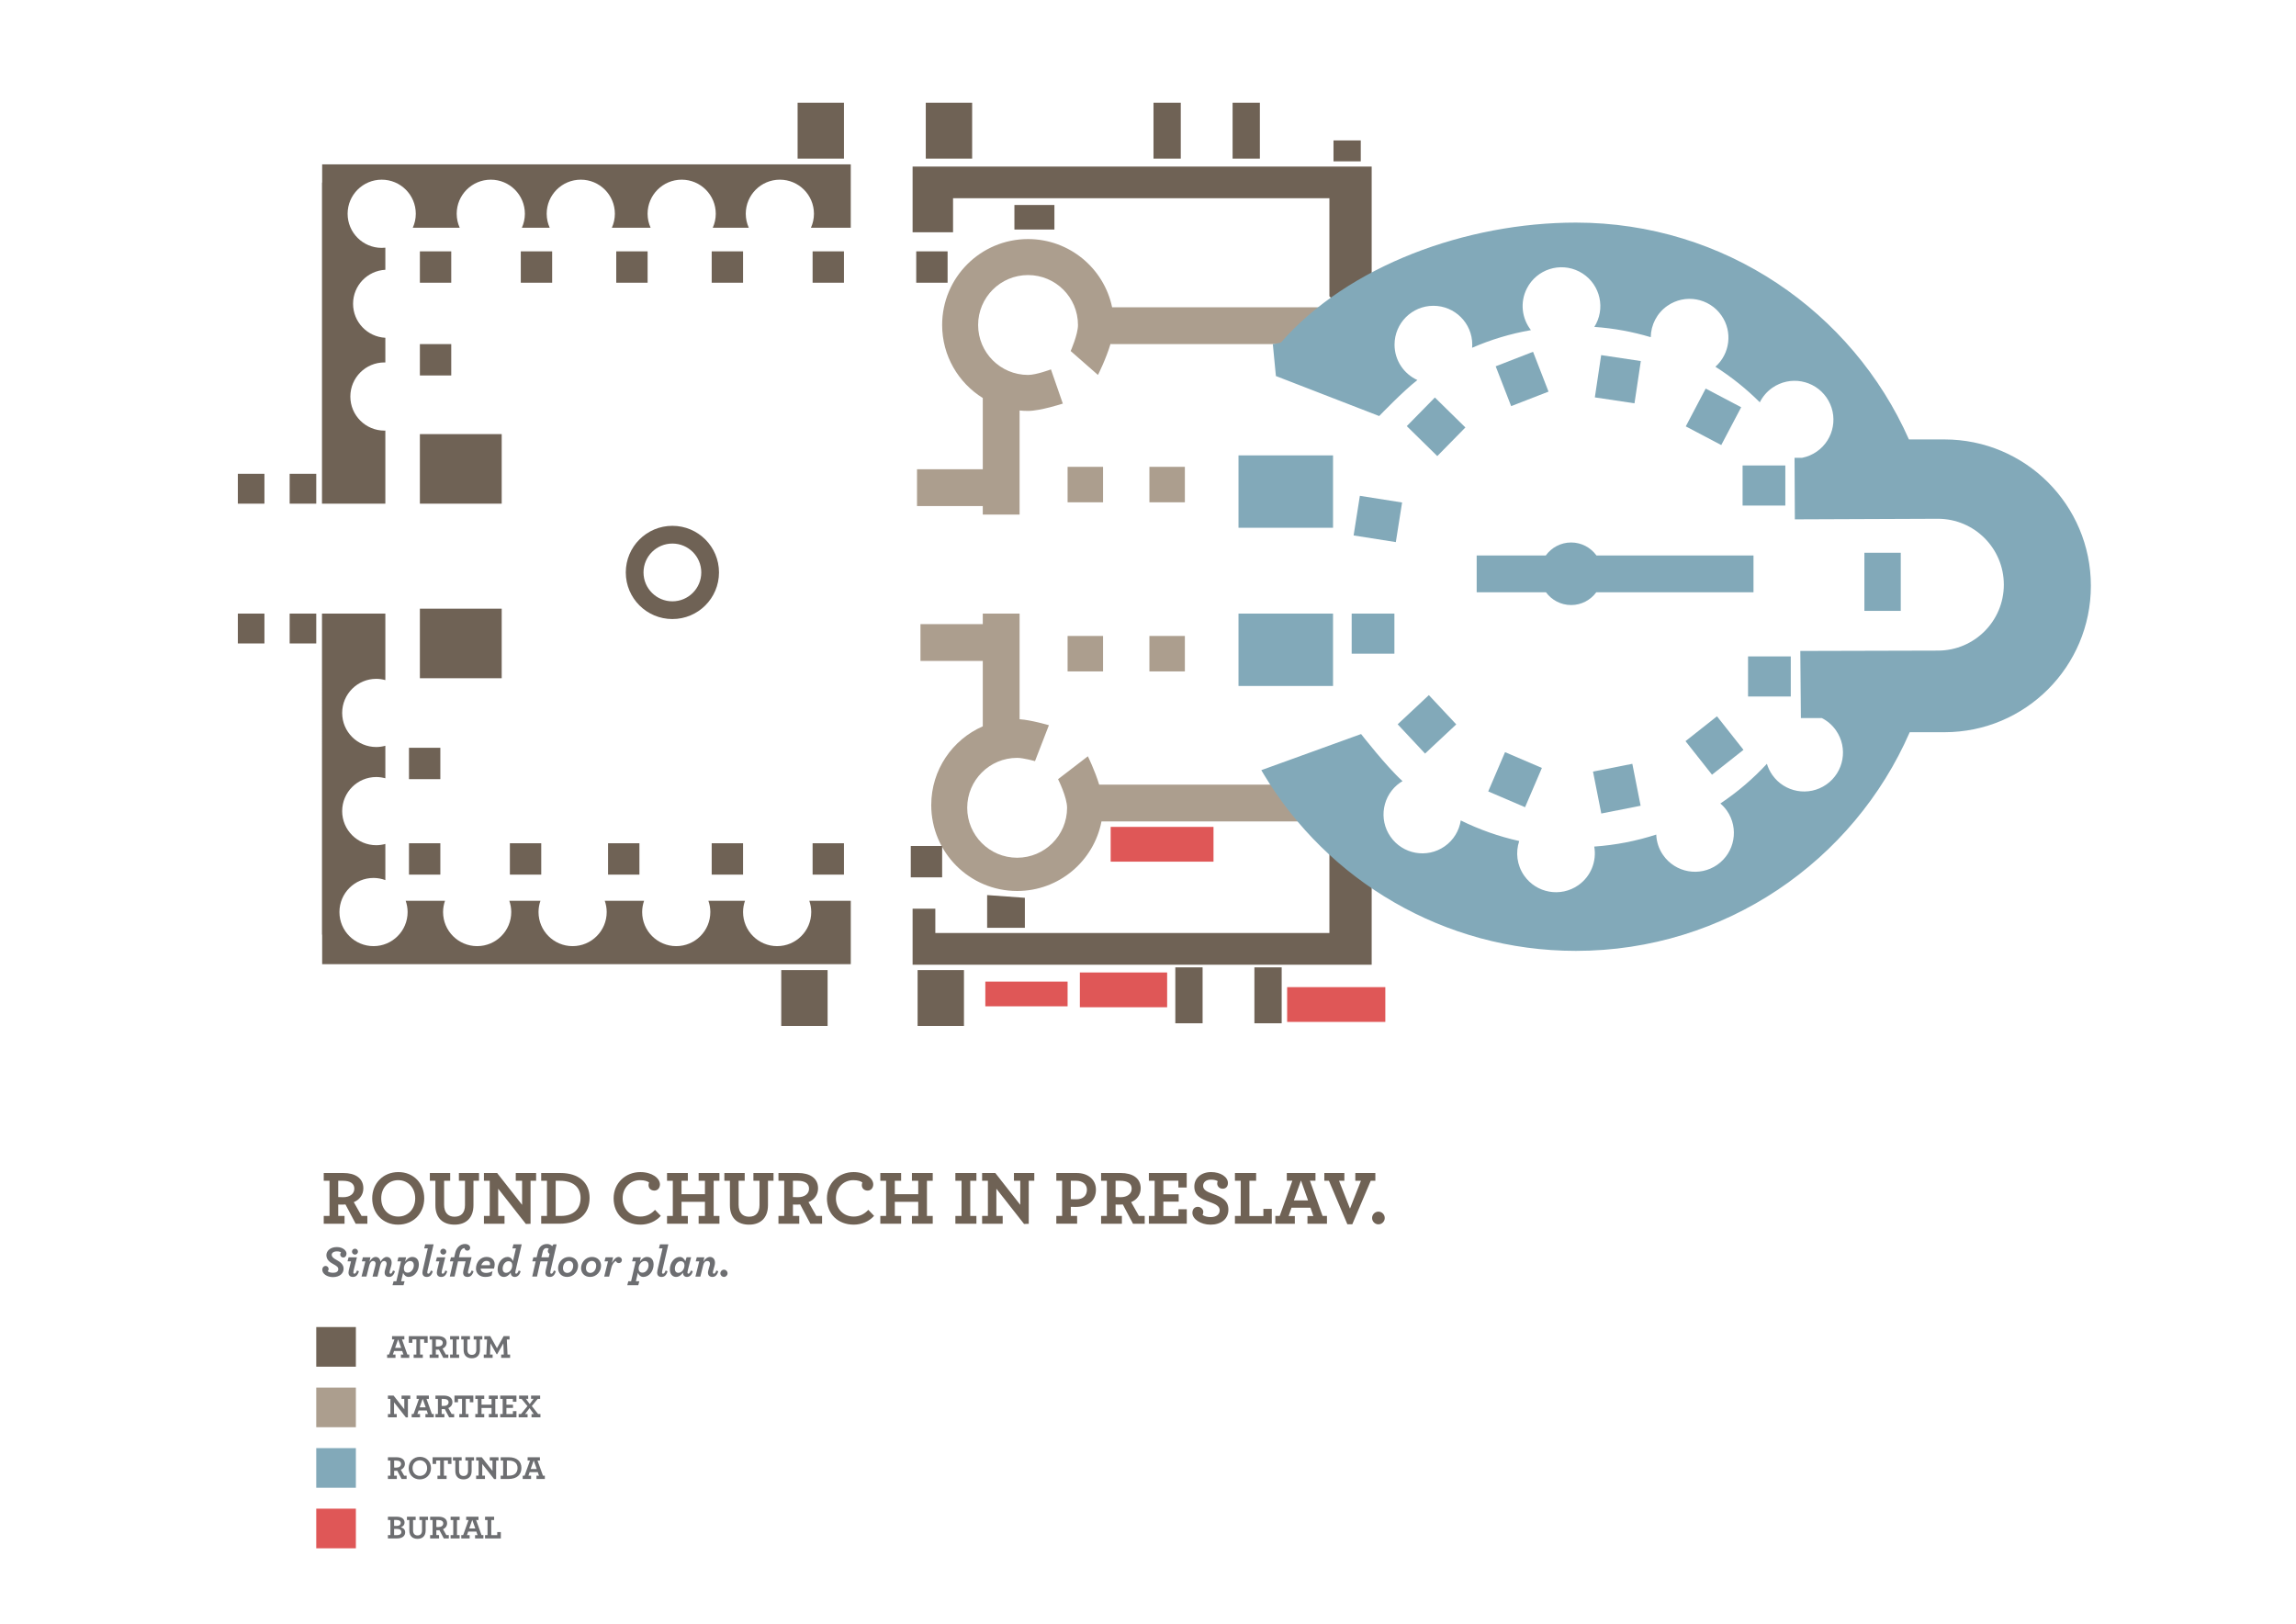 <?xml version="1.0" encoding="UTF-8" standalone="no"?>
<!-- Generator: Adobe Illustrator 14.0.0, SVG Export Plug-In . SVG Version: 6.00 Build 43363)  -->

<svg
   xmlns:dc="http://purl.org/dc/elements/1.1/"
   xmlns:cc="http://creativecommons.org/ns#"
   xmlns:rdf="http://www.w3.org/1999/02/22-rdf-syntax-ns#"
   xmlns:svg="http://www.w3.org/2000/svg"
   xmlns="http://www.w3.org/2000/svg"
   xmlns:sodipodi="http://sodipodi.sourceforge.net/DTD/sodipodi-0.dtd"
   xmlns:inkscape="http://www.inkscape.org/namespaces/inkscape"
   version="1.1"
   x="0px"
   y="0px"
   width="841.89px"
   height="595.28px"
   viewBox="0 0 841.89 595.28"
   enable-background="new 0 0 841.89 595.28"
   xml:space="preserve"
   id="svg3409"
   inkscape:version="0.47 r22583"
   sodipodi:docname="plan2-outlined.svg"><defs
   id="defs3708"><inkscape:perspective
     sodipodi:type="inkscape:persp3d"
     inkscape:vp_x="0 : 297.64001 : 1"
     inkscape:vp_y="0 : 1000 : 0"
     inkscape:vp_z="841.89001 : 297.64001 : 1"
     inkscape:persp3d-origin="420.94501 : 198.42668 : 1"
     id="perspective3712" /></defs><sodipodi:namedview
   pagecolor="#ffffff"
   bordercolor="#666666"
   borderopacity="1"
   objecttolerance="10"
   gridtolerance="10"
   guidetolerance="10"
   inkscape:pageopacity="0"
   inkscape:pageshadow="2"
   inkscape:window-width="1680"
   inkscape:window-height="988"
   id="namedview3706"
   showgrid="false"
   inkscape:zoom="1.1213358"
   inkscape:cx="394.84226"
   inkscape:cy="298.63418"
   inkscape:window-x="0"
   inkscape:window-y="0"
   inkscape:window-maximized="1"
   inkscape:current-layer="svg3409" />
<g
   id="Layer_2">
</g>
<g
   id="Layer_1">
	<g
   id="g3413">
		<g
   id="g3415">
			<g
   id="g3417">
				<path
   fill="#6F6255"
   d="M118.706,445.783h2.12v-12.887h-2.12v-2.854h7.206c4.268,0,7.319,1.836,7.319,5.623      c0,2.402-1.469,4.238-3.504,5.059l2.854,5.059h2.119v2.854h-4.295l-3.73-7.064c-0.396,0.029-0.764,0.057-1.131,0.057      c-0.593,0-1.13,0-1.525-0.027v4.182h2.317v2.854h-7.631V445.783z M129.926,435.779c0-1.949-1.611-2.883-4.183-2.883h-1.724      v5.963c0.339,0.029,0.791,0.057,1.809,0.057C128.229,438.916,129.926,437.729,129.926,435.779z"
   id="path3419" />
				<path
   fill="#6F6255"
   d="M136.479,439.34c0-5.453,3.957-9.637,9.608-9.637c5.624,0,9.467,4.211,9.467,9.637      c0,5.455-3.956,9.637-9.608,9.637C140.322,448.977,136.479,444.766,136.479,439.34z M152.247,439.34      c0-3.871-2.628-6.67-6.217-6.67c-3.617,0-6.245,2.77-6.245,6.67c0,3.871,2.628,6.67,6.245,6.67      C149.619,446.01,152.247,443.24,152.247,439.34z"
   id="path3421" />
				<path
   fill="#6F6255"
   d="M159.648,441.855v-8.959h-2.034v-2.854h7.46v2.854h-2.232v8.789c0,2.854,1.441,4.381,3.815,4.381      c2.401,0,3.843-1.385,3.843-4.268v-8.902h-2.232v-2.854h7.376v2.854h-2.035v8.902c0,4.859-2.854,7.178-6.951,7.178      C162.503,448.977,159.648,446.658,159.648,441.855z"
   id="path3423" />
				<path
   fill="#6F6255"
   d="M182.677,435.807v9.977h2.317v2.854h-7.545v-2.854h2.119v-12.887h-2.119v-2.854h4.832l9.156,11.67      v-8.816h-2.317v-2.854h7.461v2.854h-2.035v15.77l-1.724,0.057L182.677,435.807z"
   id="path3425" />
				<path
   fill="#6F6255"
   d="M198.442,445.783h2.12v-12.887h-2.12v-2.854h7.037c6.726,0,10.71,3.504,10.71,9.127      c0,5.68-3.759,9.467-11.049,9.467h-6.698V445.783z M205.593,445.783c4.804,0,7.29-2.6,7.29-6.584      c0-4.07-2.882-6.303-7.517-6.303h-1.61v12.887H205.593z"
   id="path3427" />
				<path
   fill="#6F6255"
   d="M225.002,439.34c0-5.596,4.353-9.637,9.778-9.637c4.323,0,7.206,2.262,7.206,4.494      c0,1.355-0.876,2.289-2.035,2.289c-1.271,0-2.147-0.791-2.147-2.008c0-0.367,0.085-0.734,0.198-0.961      c-0.537-0.424-1.611-0.848-3.307-0.848c-3.617,0-6.387,2.77-6.387,6.643c0,3.729,2.6,6.697,6.528,6.697      c2.176,0,3.956-0.961,5.341-2.459l2.119,2.203c-1.809,2.008-4.493,3.223-7.46,3.223      C229.1,448.977,225.002,445.133,225.002,439.34z"
   id="path3429" />
				<path
   fill="#6F6255"
   d="M244.583,445.783h2.12v-12.887h-2.12v-2.854h7.631v2.854h-2.317v4.918h8.591v-4.918h-2.317v-2.854h7.63      v2.854h-2.119v12.887h2.119v2.854h-7.63v-2.854h2.317v-5.172h-8.591v5.172h2.317v2.854h-7.631V445.783z"
   id="path3431" />
				<path
   fill="#6F6255"
   d="M267.641,441.855v-8.959h-2.035v-2.854h7.461v2.854h-2.233v8.789c0,2.854,1.441,4.381,3.815,4.381      c2.402,0,3.844-1.385,3.844-4.268v-8.902h-2.233v-2.854h7.376v2.854h-2.034v8.902c0,4.859-2.854,7.178-6.952,7.178      C270.494,448.977,267.641,446.658,267.641,441.855z"
   id="path3433" />
				<path
   fill="#6F6255"
   d="M285.44,445.783h2.119v-12.887h-2.119v-2.854h7.206c4.268,0,7.319,1.836,7.319,5.623      c0,2.402-1.47,4.238-3.504,5.059l2.854,5.059h2.12v2.854h-4.296l-3.73-7.064c-0.396,0.029-0.763,0.057-1.13,0.057      c-0.594,0-1.131,0-1.526-0.027v4.182h2.317v2.854h-7.63V445.783z M296.659,435.779c0-1.949-1.61-2.883-4.183-2.883h-1.724v5.963      c0.339,0.029,0.791,0.057,1.809,0.057C294.964,438.916,296.659,437.729,296.659,435.779z"
   id="path3435" />
				<path
   fill="#6F6255"
   d="M303.213,439.34c0-5.596,4.353-9.637,9.778-9.637c4.323,0,7.206,2.262,7.206,4.494      c0,1.355-0.876,2.289-2.035,2.289c-1.271,0-2.147-0.791-2.147-2.008c0-0.367,0.085-0.734,0.198-0.961      c-0.537-0.424-1.611-0.848-3.307-0.848c-3.617,0-6.387,2.77-6.387,6.643c0,3.729,2.6,6.697,6.528,6.697      c2.176,0,3.956-0.961,5.341-2.459l2.119,2.203c-1.809,2.008-4.493,3.223-7.46,3.223      C307.311,448.977,303.213,445.133,303.213,439.34z"
   id="path3437" />
				<path
   fill="#6F6255"
   d="M322.794,445.783h2.119v-12.887h-2.119v-2.854h7.63v2.854h-2.317v4.918h8.591v-4.918h-2.317v-2.854h7.63      v2.854h-2.119v12.887h2.119v2.854h-7.63v-2.854h2.317v-5.172h-8.591v5.172h2.317v2.854h-7.63V445.783z"
   id="path3439" />
				<path
   fill="#6F6255"
   d="M350.314,445.783h2.261v-12.887h-2.261v-2.854h7.715v2.854h-2.261v12.887h2.261v2.854h-7.715V445.783z"
   id="path3441" />
				<path
   fill="#6F6255"
   d="M365.347,435.807v9.977h2.317v2.854h-7.546v-2.854h2.12v-12.887h-2.12v-2.854h4.833l9.155,11.67v-8.816      h-2.316v-2.854h7.46v2.854h-2.034v15.77l-1.725,0.057L365.347,435.807z"
   id="path3443" />
				<path
   fill="#6F6255"
   d="M387.328,445.783h2.119v-12.887h-2.119v-2.854h7.488c3.984,0,7.037,2.289,7.037,6.076      c0,4.266-3.024,6.357-7.404,6.357c-0.876,0-1.413,0-1.809-0.027v3.334h2.317v2.854h-7.63V445.783z M398.547,436.119      c0-1.951-1.61-3.223-3.899-3.223h-2.007v6.727c0.339,0.027,0.791,0.057,2.092,0.057      C397.134,439.68,398.547,438.322,398.547,436.119z"
   id="path3445" />
				<path
   fill="#6F6255"
   d="M403.744,445.783h2.119v-12.887h-2.119v-2.854h7.206c4.267,0,7.319,1.836,7.319,5.623      c0,2.402-1.47,4.238-3.505,5.059l2.854,5.059h2.119v2.854h-4.295l-3.73-7.064c-0.396,0.029-0.763,0.057-1.13,0.057      c-0.594,0-1.131,0-1.526-0.027v4.182h2.317v2.854h-7.63V445.783z M414.963,435.779c0-1.949-1.611-2.883-4.183-2.883h-1.724      v5.963c0.339,0.029,0.791,0.057,1.809,0.057C413.268,438.916,414.963,437.729,414.963,435.779z"
   id="path3447" />
				<path
   fill="#6F6255"
   d="M421.263,445.783h2.119v-12.887h-2.119v-2.854h13.876v5.313h-3.053v-2.486h-5.511v4.973h5.624v2.713      h-5.624v5.256h5.54v-2.486h3.051v5.313h-13.903V445.783z"
   id="path3449" />
				<path
   fill="#6F6255"
   d="M437.227,444.652c0-1.328,0.793-2.203,1.951-2.203c1.242,0,2.035,0.932,2.035,1.836      c0,0.453-0.086,0.791-0.256,1.131c0.68,0.48,1.725,0.791,2.939,0.791c2.035,0,3.334-0.904,3.334-2.516      c0-1.525-1.553-2.26-3.418-2.91c-3.447-1.244-5.879-2.346-5.879-5.793c0-2.967,2.402-5.285,6.16-5.285      c3.477,0,6.162,1.781,6.162,4.014c0,1.328-0.82,2.09-1.895,2.09c-1.299,0-2.035-0.959-2.035-1.893      c0-0.451,0.086-0.65,0.199-0.875c-0.51-0.313-1.301-0.566-2.459-0.566c-1.838,0-2.91,0.934-2.91,2.289      c0,1.525,1.553,2.205,3.418,2.883c3.336,1.188,5.85,2.346,5.85,5.793c0,3.533-2.74,5.539-6.555,5.539      C440.195,448.977,437.227,446.914,437.227,444.652z"
   id="path3451" />
				<path
   fill="#6F6255"
   d="M452.824,445.783h2.119v-12.887h-2.119v-2.854h7.77v2.854h-2.457v12.914h5.115v-2.627h3.08v5.453      h-13.508V445.783z"
   id="path3453" />
				<path
   fill="#6F6255"
   d="M467.629,445.783h1.611l4.635-12.914h-2.035v-2.826h10.514v2.826h-2.035l4.635,12.914h1.609v2.854      h-7.148v-2.826h2.146l-1.045-3.051h-6.951l-1.047,3.051h2.262v2.826h-7.15V445.783z M479.641,440.104l-2.602-7.32l-2.6,7.32      H479.641z"
   id="path3455" />
				<path
   fill="#6F6255"
   d="M487.295,432.896H485.6v-2.854h7.348v2.854h-1.949l4.012,10.201l4.014-10.201h-2.063v-2.854h7.348v2.854      h-1.695l-6.756,15.939h-1.809L487.295,432.896z"
   id="path3457" />
				<path
   fill="#6F6255"
   d="M503.117,446.547c0-1.301,1.047-2.346,2.318-2.346s2.316,1.045,2.316,2.346      c0,1.271-1.045,2.316-2.316,2.316S503.117,447.818,503.117,446.547z"
   id="path3459" />
				<path
   fill="#6D6E71"
   d="M118.178,465.543c0-0.855,0.532-1.422,1.227-1.422c0.613,0,1.098,0.5,1.098,1.115      c0,0.273-0.097,0.58-0.354,0.807c0.354,0.355,1.098,0.58,2.001,0.58c1.114,0,1.89-0.436,1.89-1.34      c0-0.727-0.582-1.162-1.809-1.824c-1.243-0.662-2.551-1.598-2.551-3.293c0-1.533,1.389-2.971,3.826-2.971      c2.195,0,3.552,1.293,3.552,2.391c0,0.791-0.452,1.436-1.211,1.436c-0.613,0-1.098-0.484-1.098-1.098      c0-0.258,0.081-0.533,0.291-0.758c-0.146-0.193-0.727-0.389-1.502-0.389c-1.243,0-1.905,0.598-1.905,1.229      c0,0.838,0.791,1.387,1.873,1.969c1.292,0.693,2.486,1.631,2.486,3.148c0,1.695-1.389,3.082-3.939,3.082      C119.921,468.205,118.178,466.979,118.178,465.543z"
   id="path3461" />
				<path
   fill="#6D6E71"
   d="M127.784,466.559c0-0.242,0.032-0.516,0.097-0.791l0.824-3.342h-1.275l0.387-1.484h3.067l-1.211,4.811      c-0.08,0.307-0.112,0.564-0.112,0.742c0,0.307,0.145,0.453,0.387,0.453c0.291,0,0.598-0.178,0.953-1.162l0.71,0.273      c-0.484,1.662-1.291,2.082-2.212,2.082C128.301,468.141,127.784,467.512,127.784,466.559z M129.06,458.875      c0-0.613,0.501-1.082,1.098-1.082c0.598,0,1.098,0.469,1.098,1.082s-0.5,1.082-1.098,1.082      C129.561,459.957,129.06,459.488,129.06,458.875z"
   id="path3463" />
				<path
   fill="#6D6E71"
   d="M133.968,462.426h-1.291l0.387-1.484h2.761l-0.354,1.631c0.483-0.904,1.355-1.76,2.26-1.76      c1.001,0,1.663,0.727,1.775,1.76c0.614-1.082,1.485-1.76,2.293-1.76c0.984,0,1.808,0.727,1.808,2.115      c0,0.354-0.048,0.742-0.178,1.178l-0.517,1.857c-0.048,0.193-0.08,0.354-0.08,0.5c0,0.322,0.129,0.484,0.371,0.484      s0.549-0.178,0.904-1.162l0.71,0.273c-0.42,1.469-1.179,2.082-2.131,2.082c-1.114,0-1.646-0.662-1.646-1.564      c0-0.26,0.032-0.533,0.113-0.809l0.5-1.791c0.081-0.258,0.113-0.5,0.113-0.695c0-0.645-0.42-0.984-0.889-0.984      c-0.693,0-1.194,0.566-1.469,1.711l-1.001,4.004H136.6l1.017-4.004c0.064-0.273,0.113-0.58,0.113-0.773      c0-0.533-0.388-0.938-0.888-0.938c-0.694,0-1.195,0.566-1.47,1.711l-1.001,4.004h-1.808L133.968,462.426z"
   id="path3465" />
				<path
   fill="#6D6E71"
   d="M144.318,469.723h1.017l1.695-7.297h-1.324l0.388-1.484h2.81l-0.355,1.613      c0.581-0.92,1.518-1.742,2.599-1.742c1.631,0,2.438,1.129,2.438,2.775c0,2.439-1.631,4.553-3.762,4.553      c-1.001,0-1.679-0.709-2.019-1.5l-0.71,3.082h1.26l-0.388,1.453h-4.036L144.318,469.723z M151.744,463.83      c0-0.838-0.468-1.518-1.356-1.518c-1.227,0-2.292,1.26-2.292,2.777c0,0.92,0.468,1.486,1.437,1.486      C150.76,466.576,151.744,465.268,151.744,463.83z"
   id="path3467" />
				<path
   fill="#6D6E71"
   d="M154.894,466.543c0-0.242,0.032-0.5,0.097-0.775l1.872-8.088h-1.323l0.388-1.484h3.067l-2.212,9.557      c-0.064,0.291-0.113,0.518-0.113,0.693c0,0.355,0.113,0.502,0.371,0.502c0.291,0,0.598-0.178,0.953-1.162l0.71,0.273      c-0.484,1.662-1.291,2.082-2.212,2.082C155.394,468.141,154.894,467.512,154.894,466.543z"
   id="path3469" />
				<path
   fill="#6D6E71"
   d="M160.173,466.559c0-0.242,0.032-0.516,0.097-0.791l0.824-3.342h-1.275l0.387-1.484h3.067l-1.211,4.811      c-0.08,0.307-0.112,0.564-0.112,0.742c0,0.307,0.145,0.453,0.387,0.453c0.291,0,0.598-0.178,0.953-1.162l0.71,0.273      c-0.484,1.662-1.291,2.082-2.212,2.082C160.689,468.141,160.173,467.512,160.173,466.559z M161.448,458.875      c0-0.613,0.501-1.082,1.098-1.082c0.598,0,1.098,0.469,1.098,1.082s-0.5,1.082-1.098,1.082      C161.949,459.957,161.448,459.488,161.448,458.875z"
   id="path3471" />
				<path
   fill="#6D6E71"
   d="M167.955,462.426l-1.275,5.586h-1.744l1.275-5.586h-1.243l0.388-1.484h1.194l0.372-1.631      c0.226-0.969,0.661-1.744,1.259-2.309c0.63-0.598,1.437-0.936,2.293-0.936c1.194,0,1.921,0.629,1.921,1.404      c0,0.613-0.469,1.049-1.033,1.049c-0.565,0-0.985-0.42-1.018-0.92h-0.08c-0.291,0-0.549,0.098-0.791,0.291      c-0.372,0.307-0.679,0.887-0.872,1.742l-0.307,1.309h4.617l-1.211,4.811c-0.081,0.307-0.113,0.564-0.113,0.742      c0,0.307,0.146,0.453,0.388,0.453c0.291,0,0.598-0.178,0.952-1.162l0.711,0.273c-0.484,1.662-1.292,2.082-2.212,2.082      c-1.098,0-1.614-0.629-1.614-1.582c0-0.242,0.032-0.516,0.097-0.791l0.823-3.342H167.955z"
   id="path3473" />
				<path
   fill="#6D6E71"
   d="M176.271,465.074v0.113c0,0.791,0.646,1.484,1.985,1.484c0.71,0,1.453-0.16,2.341-0.629l-0.339,1.613      c-0.743,0.355-1.356,0.484-2.405,0.484c-1.728,0-3.326-1.08-3.326-3.035c0-2.404,1.712-4.293,3.826-4.293      c1.792,0,3.035,0.969,3.035,2.729c0,0.451-0.081,0.969-0.258,1.533H176.271z M176.464,463.848h3.164      c0.049-0.178,0.064-0.34,0.064-0.484c0-0.695-0.452-1.098-1.308-1.098C177.497,462.266,176.803,462.879,176.464,463.848z"
   id="path3475" />
				<path
   fill="#6D6E71"
   d="M186.15,460.813c0.953,0,1.663,0.775,1.954,1.518l1.081-4.65h-1.308l0.388-1.484h3.035l-2.228,9.557      c-0.081,0.34-0.13,0.582-0.13,0.76c0,0.289,0.113,0.436,0.355,0.436c0.21,0,0.549-0.178,0.904-1.162l0.71,0.273      c-0.484,1.662-1.404,2.082-2.18,2.082c-0.92,0-1.452-0.629-1.452-1.598c-0.581,0.871-1.438,1.598-2.535,1.598      c-1.323,0-2.276-1.098-2.276-2.744C182.47,462.959,184.101,460.813,186.15,460.813z M187.83,463.879c0-0.92-0.452-1.5-1.389-1.5      c-1.179,0-2.131,1.322-2.131,2.76c0,0.84,0.42,1.502,1.275,1.502C186.765,466.641,187.83,465.396,187.83,463.879z"
   id="path3477" />
				<path
   fill="#6D6E71"
   d="M196.774,460.941l0.533-2.26c0.129-0.549,0.355-1.033,0.678-1.438c0.581-0.727,1.47-1.178,2.6-1.178      c0.807,0,1.453,0.307,1.905,0.791l0.451-0.662h1.163l-2.212,9.557c-0.064,0.291-0.113,0.518-0.113,0.693      c0,0.355,0.113,0.502,0.371,0.502c0.291,0,0.598-0.178,0.953-1.162l0.71,0.273c-0.484,1.662-1.291,2.082-2.212,2.082      c-1.098,0-1.598-0.629-1.598-1.598c0-0.242,0.032-0.5,0.097-0.775l0.774-3.342h-2.695l-1.275,5.586h-1.744l1.275-5.586h-1.243      l0.388-1.484H196.774z M198.519,460.941h2.696l0.29-1.291c-0.403-0.178-0.63-0.566-0.63-1.002c0-0.322,0.146-0.598,0.355-0.791      c-0.21-0.178-0.484-0.291-0.759-0.291c-0.452,0-0.823,0.178-1.081,0.502c-0.194,0.225-0.323,0.531-0.404,0.887L198.519,460.941z      "
   id="path3479" />
				<path
   fill="#6D6E71"
   d="M204.638,464.93c0-2.115,1.663-4.117,4.004-4.117c2.131,0,3.325,1.5,3.325,3.213      c0,2.113-1.662,4.115-4.003,4.115C205.833,468.141,204.638,466.641,204.638,464.93z M210.176,464.025      c0-1.146-0.727-1.744-1.599-1.744c-1.179,0-2.147,1.131-2.147,2.648c0,1.145,0.727,1.742,1.599,1.742      C209.207,466.672,210.176,465.543,210.176,464.025z"
   id="path3481" />
				<path
   fill="#6D6E71"
   d="M213.066,464.93c0-2.115,1.663-4.117,4.004-4.117c2.131,0,3.325,1.5,3.325,3.213      c0,2.113-1.663,4.115-4.004,4.115C214.261,468.141,213.066,466.641,213.066,464.93z M218.604,464.025      c0-1.146-0.727-1.744-1.599-1.744c-1.178,0-2.146,1.131-2.146,2.648c0,1.145,0.727,1.742,1.598,1.742      C217.635,466.672,218.604,465.543,218.604,464.025z"
   id="path3483" />
				<path
   fill="#6D6E71"
   d="M222.947,462.426h-1.291l0.387-1.484h2.761l-0.452,2.066c0.823-1.502,1.663-2.195,2.503-2.195      c0.597,0,1.178,0.467,1.178,1.162c0,0.613-0.5,1.113-1.113,1.113c-0.565,0-0.985-0.402-1.065-0.807      c-0.517,0.162-1.34,1.082-1.695,2.518l-0.808,3.213h-1.808L222.947,462.426z"
   id="path3485" />
				<path
   fill="#6D6E71"
   d="M230.391,469.723h1.017l1.695-7.297h-1.324l0.388-1.484h2.81l-0.355,1.613      c0.581-0.92,1.518-1.742,2.599-1.742c1.631,0,2.438,1.129,2.438,2.775c0,2.439-1.631,4.553-3.762,4.553      c-1.001,0-1.679-0.709-2.019-1.5l-0.71,3.082h1.26l-0.388,1.453h-4.036L230.391,469.723z M237.816,463.83      c0-0.838-0.468-1.518-1.356-1.518c-1.227,0-2.292,1.26-2.292,2.777c0,0.92,0.468,1.486,1.437,1.486      C236.832,466.576,237.816,465.268,237.816,463.83z"
   id="path3487" />
				<path
   fill="#6D6E71"
   d="M240.966,466.543c0-0.242,0.032-0.5,0.097-0.775l1.873-8.088h-1.324l0.388-1.484h3.067l-2.212,9.557      c-0.064,0.291-0.112,0.518-0.112,0.693c0,0.355,0.112,0.502,0.371,0.502c0.29,0,0.597-0.178,0.952-1.162l0.711,0.273      c-0.484,1.662-1.292,2.082-2.212,2.082C241.467,468.141,240.966,467.512,240.966,466.543z"
   id="path3489" />
				<path
   fill="#6D6E71"
   d="M245.616,465.396c0-2.438,1.63-4.584,3.681-4.584c0.937,0,1.695,0.775,1.985,1.582l0.484-1.453h1.646      l-1.21,4.811c-0.081,0.307-0.13,0.582-0.13,0.76c0,0.289,0.113,0.436,0.355,0.436c0.21,0,0.549-0.178,0.904-1.162l0.71,0.273      c-0.484,1.662-1.389,2.082-2.163,2.082c-0.92,0-1.453-0.629-1.453-1.598c-0.581,0.871-1.437,1.598-2.534,1.598      C246.568,468.141,245.616,467.043,245.616,465.396z M250.976,463.879c0-0.92-0.452-1.5-1.388-1.5      c-1.179,0-2.132,1.322-2.132,2.76c0,0.84,0.42,1.502,1.275,1.502C249.91,466.641,250.976,465.396,250.976,463.879z"
   id="path3491" />
				<path
   fill="#6D6E71"
   d="M259.598,466.576c0-0.26,0.032-0.533,0.113-0.809l0.533-1.904c0.064-0.209,0.08-0.404,0.08-0.582      c0-0.613-0.371-0.984-0.969-0.984c-0.759,0-1.259,0.533-1.518,1.582l-1.033,4.133h-1.808l1.404-5.586h-1.291l0.387-1.484h2.761      l-0.354,1.631c0.483-0.904,1.452-1.76,2.405-1.76c1.017,0,1.856,0.727,1.856,2.115c0,0.354-0.049,0.742-0.178,1.178      l-0.517,1.857c-0.049,0.193-0.081,0.354-0.081,0.5c0,0.322,0.13,0.484,0.371,0.484c0.242,0,0.55-0.178,0.904-1.162l0.711,0.273      c-0.42,1.469-1.179,2.082-2.132,2.082C260.131,468.141,259.598,467.479,259.598,466.576z"
   id="path3493" />
				<path
   fill="#6D6E71"
   d="M264.136,466.818c0-0.744,0.597-1.34,1.323-1.34s1.324,0.596,1.324,1.34      c0,0.727-0.598,1.322-1.324,1.322S264.136,467.545,264.136,466.818z"
   id="path3495" />
			</g>
			<rect
   x="115.962"
   y="486.518"
   fill="#6F6255"
   width="14.532"
   height="14.531"
   id="rect3497" />
			<rect
   x="115.962"
   y="508.711"
   fill="#AC9E8E"
   width="14.532"
   height="14.531"
   id="rect3499" />
			<rect
   x="115.962"
   y="530.904"
   fill="#82A9B9"
   width="14.532"
   height="14.531"
   id="rect3501" />
			<rect
   x="115.962"
   y="553.098"
   fill="#DF5757"
   width="14.532"
   height="14.531"
   id="rect3503" />
			<g
   id="g3505">
				<path
   fill="#6D6E71"
   d="M141.952,496.596h0.69l1.987-5.537h-0.872v-1.211h4.507v1.211h-0.873l1.987,5.537h0.69v1.225h-3.065      v-1.213h0.921l-0.448-1.307h-2.98l-0.448,1.307h0.97v1.213h-3.065V496.596z M147.102,494.16l-1.115-3.137l-1.114,3.137H147.102z      "
   id="path3507" />
				<path
   fill="#6D6E71"
   d="M151.677,496.596h0.994v-5.561h-1.479v1.26h-1.296v-2.447h6.918v2.447h-1.297v-1.26h-1.478v5.561h0.993      v1.225h-3.356V496.596z"
   id="path3509" />
				<path
   fill="#6D6E71"
   d="M157.537,496.596h0.909v-5.523h-0.909v-1.225h3.09c1.829,0,3.138,0.787,3.138,2.412      c0,1.029-0.63,1.816-1.502,2.168l1.224,2.168h0.908v1.225h-1.842l-1.599-3.029c-0.17,0.012-0.327,0.023-0.484,0.023      c-0.255,0-0.485,0-0.654-0.012v1.793h0.993v1.225h-3.271V496.596z M162.348,492.307c0-0.836-0.691-1.234-1.794-1.234h-0.738      v2.555c0.146,0.014,0.339,0.025,0.775,0.025C161.62,493.652,162.348,493.143,162.348,492.307z"
   id="path3511" />
				<path
   fill="#6D6E71"
   d="M165.045,496.596h0.97v-5.523h-0.97v-1.225h3.308v1.225h-0.969v5.523h0.969v1.225h-3.308V496.596z"
   id="path3513" />
				<path
   fill="#6D6E71"
   d="M169.998,494.912v-3.84h-0.872v-1.225h3.198v1.225h-0.957v3.768c0,1.223,0.618,1.877,1.636,1.877      c1.029,0,1.647-0.594,1.647-1.828v-3.816h-0.957v-1.225h3.162v1.225h-0.872v3.816c0,2.084-1.224,3.076-2.98,3.076      C171.222,497.965,169.998,496.973,169.998,494.912z"
   id="path3515" />
				<path
   fill="#6D6E71"
   d="M177.385,496.596h0.944l0.255-5.523h-0.993v-1.225h2.181l2.447,4.434l2.447-4.434h2.169v1.225h-0.994      l0.255,5.523h0.945v1.225h-3.271v-1.225h0.957l-0.157-4.107l-2.278,3.998h-0.182l-2.277-3.998l-0.157,4.107h0.957v1.225h-3.247      V496.596z"
   id="path3517" />
			</g>
			<g
   id="g3519">
				<path
   fill="#6D6E71"
   d="M144.484,514.115v4.277h0.993v1.223h-3.234v-1.223h0.908v-5.525h-0.908v-1.223h2.071l3.926,5.002v-3.779      h-0.993v-1.223h3.198v1.223h-0.872v6.76l-0.739,0.025L144.484,514.115z"
   id="path3521" />
				<path
   fill="#6D6E71"
   d="M150.95,518.393h0.69l1.986-5.537h-0.872v-1.211h4.507v1.211h-0.872l1.987,5.537h0.69v1.223h-3.065      v-1.211h0.921l-0.448-1.309h-2.98l-0.448,1.309h0.969v1.211h-3.064V518.393z M156.099,515.957l-1.114-3.139l-1.115,3.139      H156.099z"
   id="path3523" />
				<path
   fill="#6D6E71"
   d="M159.668,518.393h0.909v-5.525h-0.909v-1.223h3.09c1.829,0,3.138,0.787,3.138,2.41      c0,1.029-0.63,1.816-1.502,2.168l1.224,2.17h0.908v1.223h-1.842l-1.599-3.029c-0.17,0.014-0.327,0.025-0.484,0.025      c-0.255,0-0.485,0-0.654-0.012v1.793h0.993v1.223h-3.271V518.393z M164.479,514.104c0-0.836-0.691-1.236-1.794-1.236h-0.738      v2.557c0.146,0.012,0.339,0.023,0.775,0.023C163.751,515.447,164.479,514.939,164.479,514.104z"
   id="path3525" />
				<path
   fill="#6D6E71"
   d="M168.424,518.393h0.994v-5.561h-1.479v1.26h-1.296v-2.447h6.918v2.447h-1.297v-1.26h-1.478v5.561h0.993      v1.223h-3.356V518.393z"
   id="path3527" />
				<path
   fill="#6D6E71"
   d="M174.284,518.393h0.909v-5.525h-0.909v-1.223h3.271v1.223h-0.993v2.107h3.683v-2.107h-0.993v-1.223      h3.271v1.223h-0.909v5.525h0.909v1.223h-3.271v-1.223h0.993v-2.217h-3.683v2.217h0.993v1.223h-3.271V518.393z"
   id="path3529" />
				<path
   fill="#6D6E71"
   d="M183.415,518.393h0.908v-5.525h-0.908v-1.223h5.948v2.277h-1.309v-1.066h-2.362v2.133h2.411v1.162      h-2.411v2.254h2.375v-1.066h1.309v2.277h-5.961V518.393z"
   id="path3531" />
				<path
   fill="#6D6E71"
   d="M190.184,518.393h0.86l2.363-2.885l-2.157-2.641h-0.908v-1.223h3.331v1.199h-0.836l1.406,1.914      l1.417-1.914h-0.933v-1.199h3.332v1.223h-0.909l-2.145,2.617l2.302,2.908h0.86v1.223h-3.271v-1.199h0.823l-1.551-2.168      l-1.623,2.168h0.908v1.199h-3.271V518.393z"
   id="path3533" />
			</g>
			<g
   id="g3535">
				<path
   fill="#6D6E71"
   d="M142.243,540.998h0.908v-5.525h-0.908v-1.223h3.089c1.83,0,3.139,0.787,3.139,2.41      c0,1.029-0.631,1.816-1.503,2.168l1.224,2.17h0.909v1.223h-1.842l-1.6-3.029c-0.169,0.014-0.327,0.025-0.484,0.025      c-0.254,0-0.484,0-0.654-0.012v1.793h0.993v1.223h-3.271V540.998z M147.053,536.709c0-0.836-0.69-1.236-1.793-1.236h-0.739      v2.557c0.146,0.012,0.34,0.023,0.775,0.023C146.326,538.053,147.053,537.545,147.053,536.709z"
   id="path3537" />
				<path
   fill="#6D6E71"
   d="M149.859,538.234c0-2.338,1.696-4.131,4.12-4.131c2.41,0,4.059,1.805,4.059,4.131      c0,2.34-1.696,4.133-4.119,4.133C151.508,542.367,149.859,540.561,149.859,538.234z M156.62,538.234      c0-1.658-1.127-2.859-2.665-2.859c-1.551,0-2.678,1.188-2.678,2.859c0,1.66,1.127,2.859,2.678,2.859      C155.493,541.094,156.62,539.906,156.62,538.234z"
   id="path3539" />
				<path
   fill="#6D6E71"
   d="M160.408,540.998h0.993v-5.561h-1.478v1.26h-1.297v-2.447h6.918v2.447h-1.296v-1.26h-1.479v5.561h0.993      v1.223h-3.355V540.998z"
   id="path3541" />
				<path
   fill="#6D6E71"
   d="M166.959,539.314v-3.842h-0.872v-1.223h3.198v1.223h-0.957v3.768c0,1.225,0.618,1.879,1.636,1.879      c1.029,0,1.647-0.594,1.647-1.83v-3.816h-0.957v-1.223h3.162v1.223h-0.872v3.816c0,2.084-1.224,3.078-2.98,3.078      C168.183,542.367,166.959,541.373,166.959,539.314z"
   id="path3543" />
				<path
   fill="#6D6E71"
   d="M176.828,536.721v4.277h0.994v1.223h-3.235v-1.223h0.909v-5.525h-0.909v-1.223h2.072l3.925,5.002v-3.779      h-0.993v-1.223h3.198v1.223h-0.872v6.76l-0.739,0.025L176.828,536.721z"
   id="path3545" />
				<path
   fill="#6D6E71"
   d="M183.585,540.998h0.908v-5.525h-0.908v-1.223h3.017c2.884,0,4.592,1.502,4.592,3.912      c0,2.436-1.611,4.059-4.737,4.059h-2.871V540.998z M186.65,540.998c2.06,0,3.125-1.115,3.125-2.824      c0-1.744-1.235-2.701-3.223-2.701h-0.69v5.525H186.65z"
   id="path3547" />
				<path
   fill="#6D6E71"
   d="M191.662,540.998h0.69l1.986-5.537h-0.872v-1.211h4.507v1.211h-0.872l1.987,5.537h0.69v1.223h-3.065      v-1.211h0.921l-0.448-1.309h-2.98l-0.448,1.309h0.969v1.211h-3.064V540.998z M196.811,538.563l-1.114-3.139l-1.115,3.139      H196.811z"
   id="path3549" />
			</g>
			<g
   id="g3551">
				<path
   fill="#6D6E71"
   d="M142.243,562.795h0.908v-5.525h-0.908v-1.223h3.187c1.95,0,2.907,0.896,2.907,2.096      c0,0.92-0.569,1.514-1.356,1.781c0.993,0.289,1.587,0.871,1.587,1.865c0,1.32-1.066,2.229-3.005,2.229h-3.319V562.795z       M145.441,559.426c0.957,0,1.49-0.436,1.49-1.127c0-0.678-0.558-1.053-1.526-1.053h-0.896v2.18H145.441z M145.587,562.818      c0.945,0,1.575-0.387,1.575-1.15c0-0.74-0.582-1.15-1.611-1.15h-1.042v2.301H145.587z"
   id="path3553" />
				<path
   fill="#6D6E71"
   d="M150.09,561.111v-3.842h-0.872v-1.223h3.198v1.223h-0.957v3.768c0,1.225,0.618,1.879,1.636,1.879      c1.03,0,1.647-0.594,1.647-1.83v-3.816h-0.957v-1.223h3.162v1.223h-0.872v3.816c0,2.084-1.224,3.078-2.98,3.078      C151.313,564.164,150.09,563.17,150.09,561.111z"
   id="path3555" />
				<path
   fill="#6D6E71"
   d="M157.719,562.795h0.908v-5.525h-0.908v-1.223h3.089c1.83,0,3.139,0.787,3.139,2.41      c0,1.029-0.631,1.816-1.503,2.168l1.224,2.17h0.909v1.223h-1.842l-1.6-3.029c-0.169,0.014-0.327,0.025-0.484,0.025      c-0.254,0-0.484,0-0.654-0.012v1.793h0.993v1.223h-3.271V562.795z M162.528,558.506c0-0.836-0.69-1.236-1.793-1.236h-0.739      v2.557c0.146,0.012,0.34,0.023,0.775,0.023C161.802,559.85,162.528,559.342,162.528,558.506z"
   id="path3557" />
				<path
   fill="#6D6E71"
   d="M165.227,562.795h0.969v-5.525h-0.969v-1.223h3.308v1.223h-0.97v5.525h0.97v1.223h-3.308V562.795z"
   id="path3559" />
				<path
   fill="#6D6E71"
   d="M169.138,562.795h0.69l1.987-5.537h-0.872v-1.211h4.507v1.211h-0.873l1.987,5.537h0.69v1.223h-3.065      v-1.211h0.921l-0.448-1.309h-2.98l-0.448,1.309h0.97v1.211h-3.065V562.795z M174.287,560.359l-1.115-3.139l-1.114,3.139H174.287      z"
   id="path3561" />
				<path
   fill="#6D6E71"
   d="M177.856,562.795h0.909v-5.525h-0.909v-1.223h3.332v1.223h-1.054v5.537h2.192v-1.127h1.32v2.338h-5.791      V562.795z"
   id="path3563" />
			</g>
		</g>
		<g
   id="g3565">
			<g
   id="g3567">
				<rect
   x="407.257"
   y="303.151"
   fill="#DF5757"
   width="37.706"
   height="12.749"
   id="rect3569" />
				<rect
   x="395.962"
   y="356.525"
   fill="#DF5757"
   width="32"
   height="12.75"
   id="rect3571" />
				<rect
   x="471.963"
   y="361.9"
   fill="#DF5757"
   width="36"
   height="12.75"
   id="rect3573" />
				<rect
   x="361.295"
   y="359.869"
   fill="#DF5757"
   width="30.167"
   height="9.064"
   id="rect3575" />
			</g>
			<g
   id="g3577">
				<g
   id="g3579">
					<rect
   x="391.462"
   y="233.151"
   fill="#AC9E8E"
   width="13"
   height="13"
   id="rect3581" />
					<rect
   x="391.462"
   y="171.151"
   fill="#AC9E8E"
   width="13"
   height="13"
   id="rect3583" />
					<rect
   x="421.462"
   y="171.151"
   fill="#AC9E8E"
   width="13.001"
   height="13"
   id="rect3585" />
					<rect
   x="421.462"
   y="233.151"
   fill="#AC9E8E"
   width="13.001"
   height="13"
   id="rect3587" />
					<path
   fill="#AC9E8E"
   d="M360.359,188.651h13.5v-38.153c1.021,0.1,2.056,0.153,3.103,0.153c4.538,0,12.75-2.688,12.75-2.688       l-4.356-12.537c0,0-5.368,2.033-8.394,2.033c-10.111,0-18.309-8.197-18.309-18.309s8.197-18.309,18.309-18.309       s18.309,8.197,18.309,18.309c0,3.497-2.682,9.544-2.682,9.544l10.008,8.768c0,0,2.943-5.767,4.66-11.557v0.245h90.671       c-4.5-4.5-9-9-13.5-13.5h-76.641c-2.996-14.277-15.657-25-30.825-25c-17.396,0-31.5,14.104-31.5,31.5       c0,11.302,5.956,21.21,14.897,26.768v26.118h-24.113v13.501h24.113V188.651z"
   id="path3589" />
					<path
   fill="#AC9E8E"
   d="M473.475,287.651h-70.43c-1.649-5.331-4.148-10.383-4.148-10.383l-10.929,8.391       c0,0,3.303,6.59,3.303,10.492c0,10.11-8.197,18.308-18.309,18.308s-18.309-8.197-18.309-18.308       c0-10.111,8.197-18.309,18.309-18.309c2.306,0,6.544,1.204,6.544,1.204l5.102-13.173c0,0-6.527-1.925-10.748-2.19v-38.729       h-13.5v3.849h-22.848v13.5h22.848v23.979c-11.122,4.862-18.897,15.956-18.897,28.87c0,17.396,14.104,31.499,31.5,31.499       c15.345,0,28.12-10.975,30.922-25.499h83.044l-13.232-13.232C473.607,287.832,473.545,287.741,473.475,287.651z"
   id="path3591" />
				</g>
			</g>
			<g
   id="g3593">
				<path
   fill="#6F6255"
   d="M246.551,192.776c-9.438,0-17.089,7.651-17.089,17.089c0,9.438,7.651,17.089,17.089,17.089      s17.089-7.65,17.089-17.089C263.64,200.428,255.988,192.776,246.551,192.776z M246.551,220.454      c-5.848,0-10.589-4.74-10.589-10.589c0-5.848,4.741-10.589,10.589-10.589s10.589,4.741,10.589,10.589      C257.14,215.714,252.398,220.454,246.551,220.454z"
   id="path3595" />
				<rect
   x="292.462"
   y="37.651"
   fill="#6F6255"
   width="17"
   height="20.5"
   id="rect3597" />
				<rect
   x="153.962"
   y="159.151"
   fill="#6F6255"
   width="30"
   height="25.5"
   id="rect3599" />
				<rect
   x="153.962"
   y="223.151"
   fill="#6F6255"
   width="30"
   height="25.5"
   id="rect3601" />
				<rect
   x="153.962"
   y="126.151"
   fill="#6F6255"
   width="11.5"
   height="11.5"
   id="rect3603" />
				<rect
   x="149.962"
   y="274.151"
   fill="#6F6255"
   width="11.5"
   height="11.5"
   id="rect3605" />
				<rect
   x="149.962"
   y="309.15"
   fill="#6F6255"
   width="11.5"
   height="11.5"
   id="rect3607" />
				<rect
   x="186.962"
   y="309.15"
   fill="#6F6255"
   width="11.5"
   height="11.5"
   id="rect3609" />
				<rect
   x="222.962"
   y="309.15"
   fill="#6F6255"
   width="11.5"
   height="11.5"
   id="rect3611" />
				<rect
   x="260.962"
   y="309.15"
   fill="#6F6255"
   width="11.5"
   height="11.5"
   id="rect3613" />
				<rect
   x="297.962"
   y="309.15"
   fill="#6F6255"
   width="11.5"
   height="11.5"
   id="rect3615" />
				<rect
   x="297.962"
   y="92.151"
   fill="#6F6255"
   width="11.5"
   height="11.5"
   id="rect3617" />
				<rect
   x="260.962"
   y="92.151"
   fill="#6F6255"
   width="11.5"
   height="11.5"
   id="rect3619" />
				<rect
   x="225.962"
   y="92.151"
   fill="#6F6255"
   width="11.5"
   height="11.5"
   id="rect3621" />
				<rect
   x="190.962"
   y="92.151"
   fill="#6F6255"
   width="11.5"
   height="11.5"
   id="rect3623" />
				<rect
   x="153.962"
   y="92.151"
   fill="#6F6255"
   width="11.5"
   height="11.5"
   id="rect3625" />
				<rect
   x="106.212"
   y="224.954"
   fill="#6F6255"
   width="9.75"
   height="10.947"
   id="rect3627" />
				<rect
   x="87.212"
   y="224.954"
   fill="#6F6255"
   width="9.75"
   height="10.947"
   id="rect3629" />
				<rect
   x="106.212"
   y="173.704"
   fill="#6F6255"
   width="9.75"
   height="10.947"
   id="rect3631" />
				<rect
   x="87.212"
   y="173.704"
   fill="#6F6255"
   width="9.75"
   height="10.947"
   id="rect3633" />
				<path
   fill="#6F6255"
   d="M118.129,66.954h-0.062v117.697h23.229v-26.798c-0.112,0.003-0.221,0.018-0.334,0.018      c-6.903,0-12.5-5.597-12.5-12.5c0-6.904,5.597-12.5,12.5-12.5c0.113,0,0.222,0.014,0.334,0.017v-9.051      c-6.592-0.349-11.834-5.788-11.834-12.466c0-6.68,5.242-12.118,11.834-12.467v-8.106c-0.438,0.046-0.883,0.073-1.334,0.073      c-6.903,0-12.5-5.597-12.5-12.5c0-6.904,5.597-12.5,12.5-12.5c6.904,0,12.5,5.596,12.5,12.5c0,1.824-0.399,3.551-1.102,5.113      h17.204c-0.702-1.563-1.103-3.289-1.103-5.113c0-6.904,5.597-12.5,12.5-12.5c6.904,0,12.5,5.596,12.5,12.5      c0,1.824-0.399,3.551-1.102,5.113h10.204c-0.702-1.563-1.103-3.289-1.103-5.113c0-6.904,5.597-12.5,12.5-12.5      c6.904,0,12.5,5.596,12.5,12.5c0,1.824-0.399,3.551-1.102,5.113h14.204c-0.702-1.563-1.103-3.289-1.103-5.113      c0-6.904,5.597-12.5,12.5-12.5c6.904,0,12.5,5.596,12.5,12.5c0,1.824-0.399,3.551-1.102,5.113h13.204      c-0.702-1.563-1.103-3.289-1.103-5.113c0-6.904,5.597-12.5,12.5-12.5c6.904,0,12.5,5.596,12.5,12.5      c0,1.824-0.399,3.551-1.102,5.113h14.602V60.256H118.129V66.954z"
   id="path3635" />
				<path
   fill="#6F6255"
   d="M297.462,334.369c0,6.904-5.596,12.5-12.5,12.5c-6.903,0-12.5-5.596-12.5-12.5      c0-1.443,0.257-2.822,0.707-4.113h-13.414c0.45,1.291,0.707,2.67,0.707,4.113c0,6.904-5.596,12.5-12.5,12.5      c-6.903,0-12.5-5.596-12.5-12.5c0-1.443,0.257-2.822,0.707-4.113h-14.414c0.45,1.291,0.707,2.67,0.707,4.113      c0,6.904-5.596,12.5-12.5,12.5c-6.903,0-12.5-5.596-12.5-12.5c0-1.443,0.257-2.822,0.707-4.113h-11.414      c0.45,1.291,0.707,2.67,0.707,4.113c0,6.904-5.596,12.5-12.5,12.5c-6.903,0-12.5-5.596-12.5-12.5      c0-1.443,0.257-2.822,0.707-4.113h-14.414c0.45,1.291,0.707,2.67,0.707,4.113c0,6.904-5.596,12.5-12.5,12.5      c-6.903,0-12.5-5.596-12.5-12.5c0-6.902,5.597-12.5,12.5-12.5c1.526,0,2.981,0.287,4.334,0.787v-13.25      c-1.063,0.293-2.178,0.463-3.334,0.463c-6.903,0-12.5-5.596-12.5-12.499s5.597-12.5,12.5-12.5c1.156,0,2.271,0.17,3.334,0.463      v-11.926c-1.063,0.293-2.178,0.463-3.334,0.463c-6.903,0-12.5-5.596-12.5-12.5c0-6.903,5.597-12.5,12.5-12.5      c1.156,0,2.271,0.17,3.334,0.463v-24.379h-23.229V342.65h0.062v10.834h193.833v-23.229h-15.207      C297.205,331.547,297.462,332.926,297.462,334.369z"
   id="path3637" />
				<rect
   x="335.962"
   y="92.151"
   fill="#6F6255"
   width="11.5"
   height="11.5"
   id="rect3639" />
				<rect
   x="371.962"
   y="75.151"
   fill="#6F6255"
   width="14.667"
   height="9"
   id="rect3641" />
				<polygon
   fill="#6F6255"
   points="361.962,340.15 375.796,340.15 375.796,329.15 361.962,328.15     "
   id="polygon3643" />
				<rect
   x="333.962"
   y="310.15"
   fill="#6F6255"
   width="11.5"
   height="11.5"
   id="rect3645" />
				<rect
   x="339.462"
   y="37.651"
   fill="#6F6255"
   width="17"
   height="20.5"
   id="rect3647" />
				<rect
   x="336.462"
   y="355.65"
   fill="#6F6255"
   width="17"
   height="20.5"
   id="rect3649" />
				<rect
   x="286.462"
   y="355.65"
   fill="#6F6255"
   width="17"
   height="20.5"
   id="rect3651" />
				<path
   fill="#6F6255"
   d="M334.629,61.063v24.088h14.833V72.678h138.001v35.938c5.166,5.167,10.334,10.333,15.5,15.5V61.063      H334.629z"
   id="path3653" />
				<polygon
   fill="#6F6255"
   points="487.463,342.063 342.962,342.063 342.962,333.15 334.629,333.15 334.629,353.678       502.963,353.678 502.963,317.186 487.463,301.687     "
   id="polygon3655" />
				<rect
   x="422.962"
   y="37.651"
   fill="#6F6255"
   width="10.001"
   height="20.5"
   id="rect3657" />
				<rect
   x="451.963"
   y="37.651"
   fill="#6F6255"
   width="10"
   height="20.5"
   id="rect3659" />
				<rect
   x="488.963"
   y="51.484"
   fill="#6F6255"
   width="10"
   height="7.667"
   id="rect3661" />
				<rect
   x="430.963"
   y="354.65"
   fill="#6F6255"
   width="10"
   height="20.5"
   id="rect3663" />
				<rect
   x="459.963"
   y="354.65"
   fill="#6F6255"
   width="10"
   height="20.5"
   id="rect3665" />
			</g>
			<g
   id="g3667">
				<g
   id="g3669">
					<path
   fill="#82A9B9"
   d="M541.463,217.151h25.416c2.088,2.826,5.434,4.667,9.219,4.667c3.783,0,7.129-1.841,9.219-4.667h57.65       v-13.5h-57.576c-2.082-2.884-5.463-4.769-9.293-4.769s-7.213,1.885-9.295,4.769h-25.34V217.151z"
   id="path3671" />
					<rect
   x="683.629"
   y="202.651"
   fill="#82A9B9"
   width="13.334"
   height="21.303"
   id="rect3673" />
					<rect
   x="495.629"
   y="224.954"
   fill="#82A9B9"
   width="15.666"
   height="14.697"
   id="rect3675" />
					
						<rect
   x="515.3"
   y="258.511"
   transform="matrix(-0.73 0.683 -0.683 -0.73 1086.702 102.333)"
   fill="#82A9B9"
   width="15.667"
   height="14.698"
   id="rect3677" />
					
						<rect
   x="547.634"
   y="278.51"
   transform="matrix(-0.394 0.919 -0.919 -0.394 1037.094 -112.002)"
   fill="#82A9B9"
   width="15.666"
   height="14.699"
   id="rect3679" />
					
						<rect
   x="585.452"
   y="281.483"
   transform="matrix(-0.981 0.194 -0.194 -0.981 1230.514 457.953)"
   fill="#82A9B9"
   width="14.698"
   height="15.667"
   id="rect3681" />
					
						<rect
   x="621.451"
   y="265.165"
   transform="matrix(-0.785 0.62 -0.62 -0.785 1291.53 97.758)"
   fill="#82A9B9"
   width="14.7"
   height="15.668"
   id="rect3683" />
					<rect
   x="640.968"
   y="240.65"
   fill="#82A9B9"
   width="15.668"
   height="14.699"
   id="rect3685" />
					<rect
   x="638.968"
   y="170.65"
   fill="#82A9B9"
   width="15.668"
   height="14.699"
   id="rect3687" />
					
						<rect
   x="620.485"
   y="145.65"
   transform="matrix(0.466 -0.885 0.885 0.466 200.089 637.574)"
   fill="#82A9B9"
   width="15.667"
   height="14.7"
   id="rect3689" />
					
						<rect
   x="585.874"
   y="131.166"
   transform="matrix(0.989 0.148 -0.148 0.989 27.095 -86.242)"
   fill="#82A9B9"
   width="14.699"
   height="15.668"
   id="rect3691" />
					
						<rect
   x="550.874"
   y="131.166"
   transform="matrix(0.932 -0.362 0.362 0.932 -12.463 211.463)"
   fill="#82A9B9"
   width="14.7"
   height="15.667"
   id="rect3693" />
					
						<rect
   x="518.64"
   y="148.802"
   transform="matrix(0.714 0.701 -0.701 0.714 260.139 -324.081)"
   fill="#82A9B9"
   width="15.668"
   height="14.699"
   id="rect3695" />
					
						<rect
   x="497.46"
   y="183.052"
   transform="matrix(-0.988 -0.156 0.156 -0.988 974.754 457.205)"
   fill="#82A9B9"
   width="15.67"
   height="14.7"
   id="rect3697" />
					<path
   fill="#82A9B9"
   d="M713.01,161.107h-13.047c-20.738-46.827-67.609-79.5-122.119-79.5       c-40.229,0-83.441,15.764-108.086,43.882c-0.275,0.313-3.045,0.662-3.045,0.662l1.131,11.706l37.869,14.669       c0,0,8.908-9.275,14.012-13.194c-4.939-2.238-8.381-7.2-8.381-12.975c0-7.871,6.381-14.25,14.25-14.25       c7.871,0,14.25,6.379,14.25,14.25c0,0.385-0.027,0.764-0.057,1.142c6.814-2.966,14.043-5.159,21.574-6.47       c-3.326-4.24-4.104-10.186-1.486-15.296c3.59-7.004,12.178-9.772,19.182-6.183c7.004,3.588,9.771,12.176,6.184,19.18       c-0.199,0.387-0.418,0.756-0.646,1.117c7.145,0.499,14.072,1.785,20.697,3.77c0.064-4.431,2.176-8.769,6.088-11.496       c6.459-4.498,15.34-2.912,19.84,3.545c4.172,5.988,3.104,14.055-2.223,18.785c5.898,3.748,11.357,8.123,16.283,13.035       c1.029-2.064,2.574-3.908,4.6-5.32c6.459-4.498,15.34-2.912,19.84,3.545c4.498,6.457,2.912,15.339-3.545,19.839       c-1.658,1.155-3.477,1.903-5.34,2.276c0.004,0.004,0.006,0.01,0.008,0.015h-2.824l0.111,22.562l52.465-0.212       c13.346,0,24.164,10.82,24.164,24.166s-10.818,24.164-24.164,24.164l-50.465,0.131l0.215,24.602h7.686       c2.01,1.027,3.809,2.541,5.189,4.523c4.498,6.457,2.912,15.34-3.545,19.84c-6.457,4.498-15.338,2.912-19.838-3.545       c-0.889-1.273-1.529-2.643-1.953-4.053c-5.09,5.49-10.814,10.381-17.063,14.553c0.885,0.764,1.699,1.635,2.398,2.637       c4.498,6.457,2.912,15.339-3.545,19.839c-6.457,4.498-15.338,2.912-19.838-3.545c-1.607-2.305-2.424-4.92-2.533-7.533       c-7.236,2.344-14.85,3.85-22.727,4.398c0.938,5.299-1.166,10.902-5.871,14.182c-6.457,4.498-15.338,2.912-19.838-3.545       c-2.68-3.846-3.186-8.545-1.805-12.672c-7.518-1.67-14.699-4.223-21.434-7.546c-0.576,3.712-2.598,7.194-5.924,9.511       c-6.457,4.498-15.338,2.912-19.838-3.545c-4.5-6.456-2.912-15.337,3.543-19.837c0.283-0.197,0.578-0.369,0.869-0.543       c-5.73-5.115-15.203-17.26-15.203-17.26l-36.582,13.242c0,0,0.623,1.057,0.939,1.582       c23.363,38.753,65.859,64.669,114.41,64.669c54.768,0,101.824-32.984,122.41-80.165h12.756       c29.641,0,53.668-24.027,53.668-53.668C766.678,185.134,742.65,161.107,713.01,161.107z"
   id="path3699" />
					<rect
   x="454.129"
   y="224.954"
   fill="#82A9B9"
   width="34.666"
   height="26.531"
   id="rect3701" />
					<rect
   x="454.129"
   y="166.954"
   fill="#82A9B9"
   width="34.666"
   height="26.531"
   id="rect3703" />
				</g>
			</g>
		</g>
	</g>
</g>
<g
   id="Layer_3">
</g>
</svg>